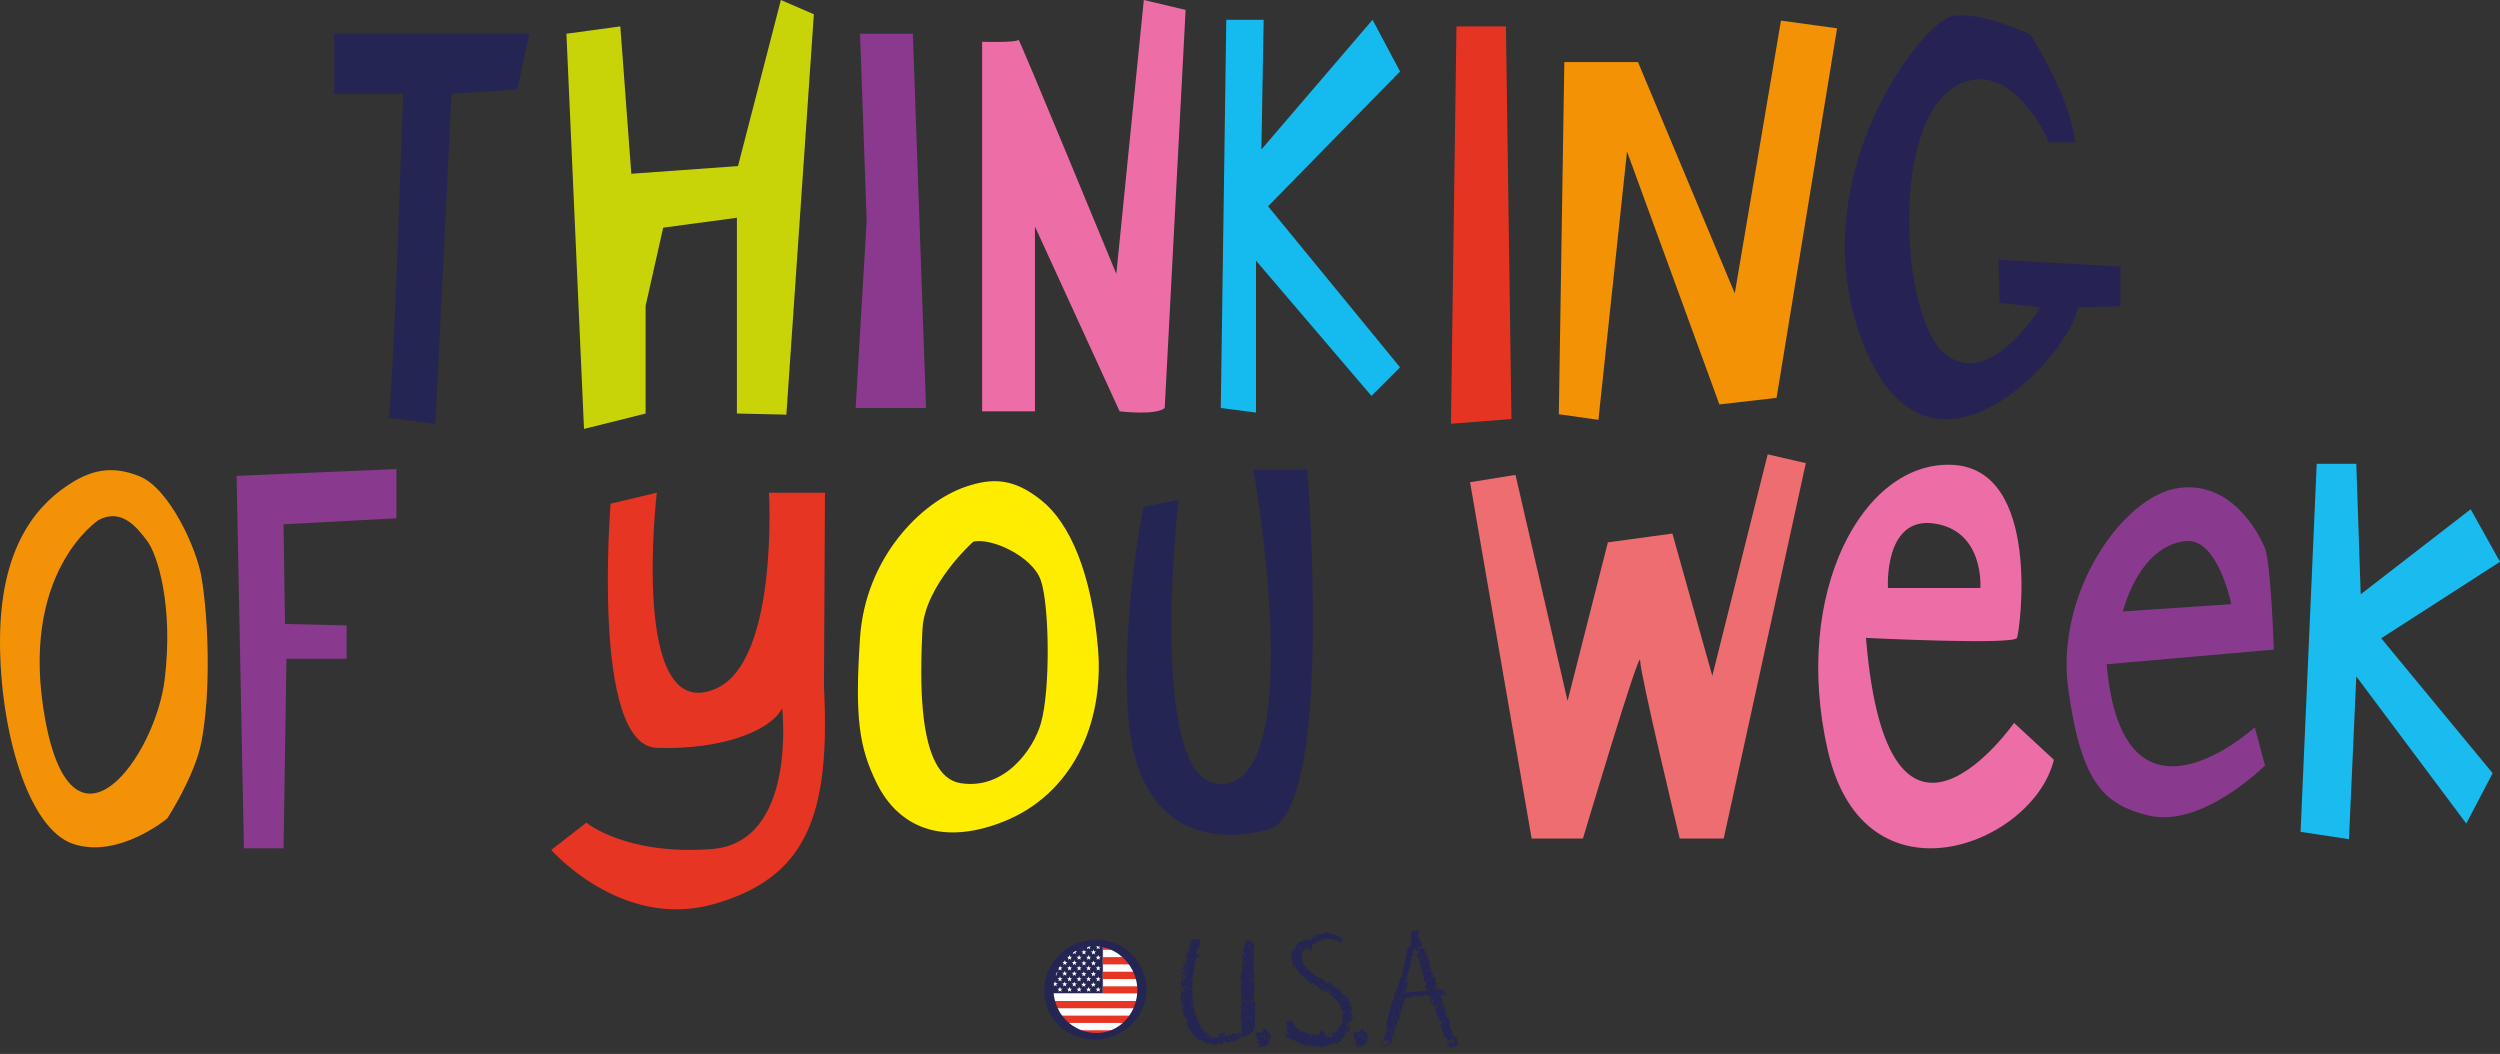 <?xml version="1.0" encoding="UTF-8"?>
<svg xmlns="http://www.w3.org/2000/svg" id="a" width="794.51" height="334.94" viewBox="0 0 794.51 334.94">
  <rect x="0" y="0" width="794.51" height="334.94" fill="#333333" stroke="none"/>
  <defs>
    <style>.b{fill:#15bbee;}.c{stroke:#fff;stroke-miterlimit:10;stroke-width:.2px;}.c,.d{fill:#252553;}.e{fill:#fff;}.f{fill:#f39207;}.g{fill:#ffed00;}.h{fill:#ed6d70;}.i{fill:#8a3a8e;}.j{fill:#262354;}.k{fill:#c8d408;}.l{fill:#ed6ea7;}.m{fill:#f39204;}.n{fill:#8a398e;}.o{fill:#e63423;}.p{fill:#e63523;}.q{fill:#1abbee;}</style>
  </defs>
  <path class="d" d="M106.2,10.72v19.11h21.9s-3.26,99.73-4.66,102.99l14.91,1.86s5.13-102.52,5.13-104.85l20.97-1.4,3.73-17.71h-61.98Z"></path>
  <polygon class="k" points="197.14 8.39 180.01 10.72 185.6 136.31 205.18 131.42 205.18 97.16 210.77 72.35 234.19 69.2 234.19 131.42 249.91 131.77 258.65 4.54 248.17 0 234.54 52.78 200.63 55.22 197.14 8.39"></polygon>
  <polygon class="n" points="273.33 10.72 290.11 10.72 294.3 129.67 271.93 129.67 275.43 70.19 273.33 10.72"></polygon>
  <path class="l" d="M312.13,13.28v117.44h16.78v-58.72l26.91,58.72s11.53,1.4,14.33-1.05l6.64-126.52-13.28-3.15-8.74,87.03s-31.11-75.49-31.11-74.45-11.53.7-11.53.7Z"></path>
  <polygon class="b" points="389.72 6.29 387.97 129.67 399.16 131.12 399.16 82.83 435.86 125.82 444.94 116.74 403 65.56 444.94 22.72 436.2 6.29 400.87 47.51 401.6 6.29 389.72 6.29"></polygon>
  <polygon class="o" points="462.87 8.39 478.59 8.39 480.34 133.16 461.12 134.68 462.87 8.39"></polygon>
  <polygon class="m" points="497.15 19.72 495.4 131.64 507.98 133.43 517.07 48.15 546.43 128.53 564.6 126.44 583.83 9 566 6.55 551.32 93.23 520.56 19.72 497.15 19.72"></polygon>
  <path class="j" d="M651.21,45.25h8.24c-1.21-14.03-14.18-34.25-14.18-34.25,0,0-15.48-7.59-24.92-5.85s-47.78,50.93-28.91,102.31c20.77,56.53,67.11,4.54,68.85-9.79l13.63-.35v-12.58l-38.8-2.21.35,13.75,12.93,1.4s-16.08,26.56-30.41,14.68c-14.03-11.64-17.83-76.19,5.46-85.95,16.83-7.05,27.75,18.85,27.75,18.85Z"></path>
  <path class="f" d="M64.02,183.35c-1.58-9.29-10.26-28.13-19.58-31.94-9.32-3.81-16.07-1.81-23.22,3.02-11.01,7.43-21.22,21.3-21.22,49.43s8.85,59.6,23.3,64.36c14.45,4.77,29.86-8.11,29.86-8.11,0,0,8.79-13.54,10.85-24.32,3.1-16.21,2.21-39.53,0-52.45ZM14.45,229.12c-8.85-47.2,16.94-63.89,16.94-63.89,7.29-3.81,12.12,2.38,15.38,6.67,3.26,4.29,8.38,20.55,5.59,43.86-2.96,24.79-29.06,60.55-37.91,13.35Z"></path>
  <polygon class="i" points="125.99 149.07 75.19 151.23 77.52 269.61 90.11 269.61 91.04 209.34 110.15 209.34 110.15 198.76 90.57 198.3 90.11 166.61 125.99 164.71 125.99 149.07"></polygon>
  <path class="p" d="M208.73,156.58l-14.68,3.5s-6.29,76.89,14.68,77.59,36.35-5.59,39.84-12.58c0,0,4.89,42.64-22.37,44.74s-39.84-8.39-39.84-8.39l-11.18,8.67s22.37,25.59,51.73,17.2c29.36-8.39,37.05-27.96,34.95-69.2l.32-61.51h-17.8s3.07,53.41-16.78,62.21c-27.6,12.25-18.87-62.21-18.87-62.21Z"></path>
  <path class="g" d="M348.94,206.07c-2.02-24.2-9.08-39.84-17.81-46.92-8.74-7.08-15.46-7.44-24.2-4.47-14.36,4.88-31.93,22.72-33.61,48.04-1.68,25.32-.34,34.78,5.38,46.33,5.71,11.54,18.15,20.7,40,12.14,21.85-8.56,32.27-30.91,30.25-55.11ZM330.79,229.9c-2.33,8.12-11.43,21.23-25.54,18.99-14.12-2.23-12.77-34.63-12.1-48.78.67-14.15,16.13-27.93,16.13-27.93,5.38-1.49,18.82,4.47,21.51,12.29,2.69,7.82,3.11,34.61,0,45.43Z"></path>
  <path class="d" d="M398.32,149.24h17.13s8.74,108.37-12.23,114.3-41.24-2.11-44.39-33.22c-3.15-31.11,4.54-69.2,4.54-69.2l11.18-2.35s-10.83,94.4,15.03,90.31,8.74-99.85,8.74-99.85Z"></path>
  <path class="h" d="M467.19,153.25l19.57,113.24h16.31s18.17-61.05,18.17-56.62,12.58,56.62,12.58,56.62h13.98l26.1-119.3-12.12-2.8-17.6,70.4-12.69-45.23-20.5,2.8-12.81,50.39-16.55-71.83-14.45,2.33Z"></path>
  <path class="l" d="M640.08,229.75s-40.11,57.32-47.07-27.03c0,0,47.07,2.33,48,0,.93-2.33,7.92-53.59-20.5-54.99s-51.14,40.61-39.61,90.87c11.65,50.8,65.31,29.89,71.83,2.86l-12.65-11.72ZM614.68,166.37c16.08,2.33,14.68,20.5,14.68,20.5h-29.36s-1.4-22.83,14.68-20.5Z"></path>
  <path class="i" d="M719.83,174.29c-1.86-4.66-10.72-21.9-27.96-19.11-17.24,2.8-38.76,33.09-34.56,63.84,4.19,30.76,12.03,36.71,25.24,40.08,17.16,4.37,37.28-15.84,37.28-15.84l-3.26-12.12s-41.94,38.45-47.07-20.04l53.13-4.66s-.93-27.5-2.8-32.16ZM674.62,194.33c3.26-11.2,9.79-21.35,20.04-22.37,10.25-1.02,14.45,20.04,14.45,20.04l-34.49,2.33Z"></path>
  <polygon class="q" points="748.84 147.4 736.26 147.4 731.13 264.37 746.51 266.7 748.84 214.97 783.79 261.72 792.18 245.73 756.76 202.85 794.51 178.54 785.19 161.84 750.24 188.87 748.84 147.4"></polygon>
  <path class="d" d="M391.46,331.13l-1.14.34c-.17-.06-.57-.51-.74-.51h-.23c-.68,0-.8.4-.8.86-.51,0-1.08-.06-1.14-.29-.17.17-.51.29-.97.46h-1.03c-.17,0-.63-.51-.91-.51-.06,0-.46.17-.51.23h-.23c0-.17-.06-.23-.23-.23-.97-.46-1.71-.86-1.65-.86h-.29l-.51-.51v.23c0,.17-.06.29-.23.29-.12,0-.17-.11-.17-.29,0-.06,0-.11.06-.17-.34,0-.51-.23-.51-.63l-.57-.17-1.25-1.31.29-.34c-.17,0-.4-.11-.46-.17l-.29-.34v-.8l-.4.29c.06-.23-.46-1.37-.63-1.77h.4v-1.43l-.23.57-.17-.23q-.06-.06-.11-.06l-.11-.57c-.06,0-.11,0-.17.06-.11.06-.23-.06-.4-.34l-.17-.4.23-.29c-.23-.23-.23-.57-.4-1.03v-.29c-.06-.17-.11-1.08-.29-1.31,0-.23.34-.34.74-.51-.68-.46-1.2-1.37-1.2-1.6,0-.06.29-.97.29-1.03v-.86c0-.06.06-.11.11-.17-.06,0-.11-.11-.11-.29s.06-.28.17-.28c.17,0,.23.11.23.28.17-.17.23-.11.29-.28v-.29l.17-.17c.06-.06.11-.06.29-.06.06,0,.17.06.23.06-.23-.17-.17-.29-.4-.29h-.29c-.17-.17-.23-.51-.23-.57l-.46-.51c0-.06-.06-.34-.06-.51,0-.51.17-.8.51-.8v-.29c0-.17.06-.23.23-.23h.23c.06-.17.51-.63.68-.8v-.29l-.23-.23h-.23c-.17-.06-.34-.17-.57-.34l-.4-.17v-.29c.29,0,.97-.51,1.2-.8l-.11-.4c0,.11-.06.17-.11.17-.11,0-.17-.11-.17-.29,0-.23.06-.34.17-.34-.17-.17-.06-.4-.23-.46-.06,0-.17.06-.29.17l-.17.17c.17-.46.68-.63,1.14-1.08v-.57l.17-.29v-1.54l-.17-.23c0-.29.17-.57.57-.86-.06,0-.11-.06-.11-.23s.06-.29.17-.29c.06,0,.11.11.11.4.06-.06.11-.11.11-.29l-.23-.28h.63c0-.06.06-.23.06-.29s-.34-.29-.51-.29v-.29c.06-.23.23-.8.23-1.03h.29c.29-.4.51-1.6.91-1.6h1.08c.12,0,.17-.06.23-.11l.17-.11h.68c.17.06.29.23.29.51,0,.17-.29.4-.29.57,0,.06.06.46.06.68,0,.06-.11.68-.74,1.37v.23c-.06.17-.4.97-.4,1.03v.86c.06-.17.34-.29.4-.29.4,0,.63.46.63.63-.23.17-1.03.06-1.25.68v.23c0,.06-.17.46-.17.51v.29c0,.17-.23.91-.23,1.14v.97c-.17.17-.23.86-.23,1.03v.29c-.23,1.37-.46,1.94-.46,2.11v4.96c0,.17.17.34.23.57v.51h-.34q-.06.06-.06.11c-.06.29.34.34.4.4,0,.06-.06.4-.06.57s.11.34.29.4l-.23.57v.29c0,.17.17.23.23.29v.28c0,.06.23.46.23.51,0,.17-.23.46-.23.51l.46.29-.23.17q-.06.06-.06.11l-.06.17c0,.11.06.23.11.29l.4-.29v.51c0,.17-.17.46-.17.51.28,0,.57-.11.63-.17l-.23.51.29.34c.06.11.12.23.12.29v.4l.29.4c.11.17.17.34.17.63v.23h.4v.4c0,.51.29,1.37,1.03,1.37v.34h.46c0,.46-.17.63-.23,1.08.4-.51,1.08-.97,1.25-.97v.4h-.46v.57h.23c.23,0,.8.4.97.57l-.23.17c.06.17.68.34.91.34h1.25c.29,0,.74-.29.74-.46v-.4c.29-.46.91-.86,1.77-.86,0,.63-.4,1.08-1.14,1.37h.68l.23.34.23-.06c0-.06-.06-.11-.06-.29.11-.11.17-.17.23-.17h.46l1.14-.57.29.57.4-.8.23.23c.17-.23.34-.34.63-.34v.34c.17,0,.57-.23.8-.4-.06.06-.06.11-.06.17,0,.17.06.23.23.23.06,0,.11-.06.11-.23,0-.11-.06-.23-.11-.34h.23c.17,0,.68.68.86,1.14v-3.99c0-.29-.23-2.34-.23-2.57v-.34c0-.06.23-1.08.23-1.25s-.23-1.25-.23-1.31.23-.51.23-.57c0-.17-.06-.91-.06-1.08l-.17-5.7c0-.17.23-.63.23-.8v-.29h-.51c0-.46.51-1.6.51-2.34v-.51l.23-.17.23-.11.17.06c0-.17,0-.23.06-.29-.06,0-.17-.29-.23-.29-.17,0-.4.29-.46.29v-.74h.46v-.86l-.46.34v-.34c0-.06.23-.46.23-.51l.12-.57.11-.23-.23-.29c0-.06.23-.46.23-.51-.29,0-.29-.68-.29-1.14.34,0,.51.23.51.63.11,0,.17-.06.17-.23,0-.29-.17-1.03-.4-1.03l.23-.34-.23-.17c.29-.4.46-1.48.46-1.31,0-.23-.06-.4-.06-.57l.46-.51c.29-.17.11-.8.74-.8.06,0,.57.23.63.28h.46c.17,0,.46.11.46.29,0,.06-.11.23-.11.29l.23-.06c.17,0,.29.11.29.29v3.36l-.4.51c.17,0,.23.34.23,1.03,0,.74-.06,1.08-.23,1.08.17.17.23.51.23.91,0,.63-.17.91-.23.91.23.23.23.86.4,1.6v.23c0,.46-.17,2-.23,2.39l.23.23v2.62l.23.28-.23.29c0,.06-.06.8-.06,1.03,0,1.54.06,2.62.8,2.62l-.51.51v7.07c-.63,1.6-1.82,2.51-3.59,2.79,0-.06-.06-.06-.12-.06-.29.06-.63.11-.91.11-.46.91-1.94,1.6-2.68,1.6ZM375.45,313.63c0,.17-.06.29-.11.29-.17,0-.23-.11-.23-.29s.06-.23.23-.23c.06,0,.11.06.11.23ZM375.45,314.37c0,.17-.06.23-.11.23-.17,0-.23-.06-.23-.23s.06-.23.23-.23c.06,0,.11.06.11.23ZM375.33,318.76c.06.11.06.17.06.23s0,.11-.06.11-.11-.06-.11-.11l.11-.23ZM375.79,310.44h.23v.29c-.17.17-.29.4-.46.4-.17-.46-.17-1.2.23-1.2v.51ZM375.96,308.33c0,.17-.06.29-.17.29-.17,0-.23-.11-.23-.29s.06-.23.23-.23c.11,0,.17.06.17.23ZM376.19,306.22c0,.17-.06.28-.17.28s-.17-.11-.17-.28.06-.23.17-.23.17.06.17.23ZM376.19,307.82c0,.17-.06.29-.17.29s-.17-.11-.17-.29c0-.23.06-.34.17-.34s.17.11.17.34ZM376.02,317c-.11,0-.17.11-.17.29s.06.23.17.23.17-.06.17-.23l-.17-.29ZM376.02,319.9c-.11,0-.17.11-.17.28s.06.23.17.23.17-.06.17-.23l-.17-.28ZM376.24,311.75c-.11,0-.17.11-.17.29s.06.23.17.23.17-.06.17-.23l-.17-.29ZM376.24,314.89c-.11,0-.17.11-.17.28s.06.29.17.29.17-.11.17-.29l-.17-.28ZM376.47,305.71v.29l-.23-.29h.23ZM376.47,309.41v-.29h-.23l.23.29ZM376.3,313.63c0,.17.06.29.17.29s.17-.11.17-.29-.06-.23-.17-.23-.17.06-.17.23ZM376.93,304.91h-.46v-.23l.46.23ZM376.7,317c-.17,0-.23.11-.23.29s.06.23.23.23c.11,0,.17-.06.17-.23l-.17-.29ZM376.93,308.84c-.11,0-.17.11-.17.29s.06.29.17.29c.06,0,.11-.11.11-.29l-.11-.29ZM376.93,320.42c-.11,0-.17.11-.17.29s.06.23.17.23c.06,0,.11-.06.11-.23l-.11-.29ZM377.04,302.74c-.06,0-.11-.06-.11-.11s.06-.06.17,0c0,.06,0,.11-.06.11ZM376.93,308.62c0,.06.06.06.17,0-.11-.06-.17-.06-.17,0ZM376.93,321.96c0,.06.06.06.17,0-.11-.06-.17-.06-.17,0ZM376.93,322.81c0,.17.34.23.4.23v-.23h-.4ZM377.1,307.82c-.06,0-.11.11-.11.29s.06.23.11.23c.11,0,.17-.06.17-.23l-.17-.29ZM377.1,313.4c-.06,0-.11.06-.11.23s.06.29.11.29c.11,0,.17-.11.17-.29l-.17-.23ZM377.1,320.93c-.06,0-.11.11-.11.29s.06.29.11.29c.11,0,.17-.11.17-.29l-.17-.29ZM377.33,306.51c-.11,0-.17.11-.17.29s.06.23.17.23.17-.06.17-.23l-.17-.29ZM377.33,309.13c-.11,0-.17.11-.17.29s.06.23.17.23c.06.17.11.29.23.29.06,0,.11-.11.11-.29s-.06-.23-.17-.17l-.17-.34ZM377.21,314.26c0,.11.06.17.11.17s.06-.11,0-.29c-.06,0-.11.06-.11.11ZM377.44,319.85c-.06,0-.11,0-.11.06s.06.06.23,0c0-.06-.06-.06-.11-.06ZM377.56,304.91c-.11,0-.17.11-.17.29s.06.23.17.23c.06,0,.11-.06.11-.23l-.11-.29ZM377.39,309.64c.06,0,.11-.06.11-.17l-.11.17ZM377.61,303.26c-.06.17,0,.17.11.11-.06-.06-.06-.11-.11-.11ZM377.73,298.93c.11,0,.17.11.17.28s-.06.29-.17.29c-.06,0-.11-.11-.11-.29l.11-.28ZM378.24,314.6v-.46l-.51.29.51.17ZM377.95,304.68c-.06,0-.11.06-.11.11.17.06.29.06.29,0l-.17-.11ZM378.24,302.29c-.17,0-.23.11-.23.29s.06.23.23.23c.06,0,.11-.06.11-.23l-.11-.29ZM378.13,301.21c.11.06.17-.06.11-.23-.06,0-.11.06-.11.23ZM378.24,300.52c0,.11.06.17.17.17.17,0,.23-.06.23-.17,0-.17-.06-.29-.23-.29-.11,0-.17.11-.17.29ZM378.41,318.25c-.11,0-.17.11-.17.29s.06.23.17.23c.06.23.11.34.29.34.11,0,.17-.06.17-.23s-.06-.29-.17-.29l-.29-.34ZM378.58,318.59c0,.11-.06.17-.11.17l.11-.17ZM378.92,304.68c-.11,0-.17.06-.17.23s.06.29.17.29.17-.11.17-.29l-.17-.23ZM380.35,325.09c-.06,0-.12,0-.12.06s.06.06.23,0c0-.06-.06-.06-.11-.06ZM381.6,328.57c-.06.17-.06.23,0,.23v-.23ZM381.83,329.54c-.06,0-.12.11-.12.34,0,.17,0,.23.06.23s.11-.06.11-.23l-.06-.34ZM382.69,326.74c0,.17-.06.23-.17.23-.17,0-.23-.06-.23-.23,0-.23.06-.34.23-.34.11,0,.17.11.17.34ZM383.14,329.02c-.11,0-.17.11-.17.28s.06.23.17.23.17-.06.17-.23l-.17-.28ZM383.54,329.37c-.11,0-.17.11-.17.29s.06.23.17.23.17-.06.17-.23l-.17-.29ZM384.97,329.88c-.11,0-.17.11-.17.29s.06.23.17.23.17-.06.17-.23l-.17-.29ZM388.44,330.73c0,.17.06.23.12.23s.06-.11,0-.34c-.06,0-.12.06-.12.11ZM390.55,329.37c-.06,0-.17.06-.23.17v.86c.06,0,.4-.46.46-.51,0-.06-.06-.17-.11-.34l-.12-.17ZM391.46,330.39c-.11,0-.17.11-.17.28s.06.29.17.29c.06,0,.12-.11.12-.29l-.12-.28ZM391.52,329.48c.17.06.17,0,.11-.11-.06,0-.11.06-.11.11ZM392.26,329.88c.11.17.17.23.23.23l.11-.17-.23-.17-.11-.23v.34ZM392.72,329.02c-.12,0-.17.11-.17.28s.06.23.17.23.17-.06.17-.23l-.17-.28ZM393,329.31c0,.17.06.23.17.23.17,0,.23-.06.23-.23s-.06-.28-.23-.28c-.11,0-.17.11-.17.28ZM393.12,329.99c.06.06.11.06.06-.11q-.06.06-.06.11ZM393.69,327.54c.06,0,.11.06.11.23s-.06.29-.11.29c-.12,0-.17-.11-.17-.29l.17-.23ZM393.86,328.57c-.06,0-.11.11-.11.28,0,.11,0,.17.06.17-.06.06-.06.17-.06.28,0,.17.06.23.11.23.12,0,.17-.06.17-.23,0-.11-.06-.23-.12-.28.06,0,.12-.06.12-.17l-.17-.28ZM394.26,320.42c0,.17-.06.29-.12.29.06.06.12.17.12.34,0,.11-.06.17-.12.17-.17,0-.23-.11-.23-.29,0-.06.06-.17.17-.23-.11,0-.17-.11-.17-.29s.06-.23.23-.23c.06,0,.12.06.12.23ZM394.89,322.92c-.06,0-.12,0-.12.06s.06.06.23,0c0-.06-.06-.06-.11-.06ZM395,312.55c-.11,0-.17.11-.17.29s.06.23.17.23.17-.06.17-.23l-.17-.29ZM395,317.79c-.11,0-.17.11-.17.29,0,.11.06.17.17.17s.17-.06.17-.17l-.17-.29ZM395,320.42c-.11,0-.17.11-.17.29s.06.23.17.23.17-.06.17-.23l-.17-.29ZM395,325.38l.23-.46h-.23v.46ZM395.23,329.54c-.17.11-.23.11-.23-.06l.23.06ZM395.23,315.46c-.12,0-.17.06-.17.23s.06.29.17.29c.06,0,.11-.11.11-.29l-.11-.23ZM395.28,304.11c0,.17.06.29.11.29.12,0,.17-.11.17-.29s-.06-.23-.17-.23c-.06,0-.11.06-.11.23ZM395.28,305.42c0,.17.06.29.11.29.12,0,.17-.11.17-.29s-.06-.23-.17-.23c-.06,0-.11.06-.11.23ZM395.57,329.82h-.29c0-.17.06-.29.11-.29.12,0,.17.11.17.29ZM395.4,306.28c.06,0,.12.06.23.23h.23l-.23-.51v-.29c-.06,0-.17.23-.23.29v.29ZM395.4,318.14h.23c.17-.17.23-.29.23-.34h-.46v.34ZM395.63,321.21c-.11,0-.17.11-.17.29,0,.11.06.17.17.17s.17-.06.17-.17l-.17-.29ZM395.86,298.64c.11,0,.17.11.17.29s-.06.28-.17.28-.17-.11-.17-.28l.17-.29ZM395.68,300.24c0,.17.06.23.17.23s.17-.06.17-.23-.06-.23-.17-.23-.17.06-.17.23ZM395.68,303.6c0,.17.06.29.17.29s.17-.11.17-.29-.06-.23-.17-.23-.17.06-.17.23ZM395.68,323.61c0,.17.06.23.17.23s.17-.06.17-.23-.06-.29-.17-.29-.17.11-.17.29ZM395.68,328c0,.17.06.23.17.23s.17-.06.17-.23-.06-.29-.17-.29-.17.11-.17.29ZM395.86,318.59h.51l-.29-.34-.23.34ZM396.37,320.93c-.17,0-.23.11-.23.29s.06.29.23.29c.11,0,.17-.11.17-.29l-.17-.29ZM396.6,308.84c-.11,0-.17.11-.17.29s.06.29.17.29c.06,0,.12-.11.12-.29l-.12-.29ZM396.6,325.6c-.11,0-.17.11-.17.29s.06.23.17.23c.06.17.12.29.17.29.17,0,.23-.11.23-.29s-.12-.23-.29-.17l-.12-.34ZM396.65,300.24c0,.17.06.23.12.23.17,0,.23-.06.23-.23s-.06-.23-.23-.23c-.06,0-.12.06-.12.23ZM396.65,326.12c.06,0,.06-.06.06-.17l-.06.17ZM397.05,323.32c-.17,0-.23.11-.23.29s.06.23.23.23c.06.17.11.23.17.23.12,0,.17-.11.17-.29s-.06-.29-.17-.29l-.17-.17ZM397.05,323.78c.11.06.17-.06.17-.29-.11.11-.17.23-.17.29ZM397.22,300.98c-.06,0-.11.11-.11.34,0,.17.06.23.11.23.12,0,.17-.06.17-.23l-.17-.34ZM397.22,308.84c-.06,0-.11.11-.11.29s.06.29.11.29c.12,0,.17-.11.17-.29l-.17-.29ZM397.22,305.42c-.06,0-.06.06-.06.17,0,.06,0,.11.06.11s.12,0,.12-.06l-.12-.23ZM397.45,310.73c-.11,0-.17.06-.17.23s.06.29.17.29c.06.17.11.23.23.23s.17-.06.17-.23-.06-.29-.23-.23l-.17-.29ZM397.51,299.72c0,.17.06.29.17.29s.17-.11.17-.29-.06-.23-.17-.23-.17.06-.17.23ZM397.62,311.01c0,.17-.06.23-.12.23l.12-.23ZM397.51,312.04c0,.17.06.23.17.23s.17-.06.17-.23-.06-.29-.17-.29-.17.11-.17.29ZM397.51,318.08c0,.11.06.17.17.17s.17-.06.17-.17c0-.17-.06-.29-.17-.29s-.17.11-.17.29ZM397.51,323.04c0,.17.06.29.17.29s.17-.11.17-.29-.06-.23-.17-.23-.17.06-.17.23ZM397.91,313.58c-.06,0-.23.29-.23.34v.23c.06-.17.17-.23.23-.23v-.34ZM397.91,318.25c-.12,0-.17.11-.17.29s.06.23.17.23.17-.06.17-.23l-.17-.29ZM398.13,315.68v-.23h-.23l.23.23ZM398.13,301.77c-.11,0-.17.11-.17.29s.06.23.17.23c.06,0,.12-.06.12-.23l-.12-.29ZM398.13,317c-.11,0-.17.11-.17.29s.06.23.17.23c.06,0,.12-.06.12-.23l-.12-.29ZM398.13,325.6c-.11,0-.17.11-.17.29s.06.23.17.23c.06,0,.12-.06.12-.23l-.12-.29ZM398.13,309.64c.06,0,0-.06-.11-.11,0,.06.06.11.11.11ZM398.19,326.92c0,.17.06.29.11.29.11,0,.17-.11.17-.29s-.06-.23-.17-.23c-.06,0-.11.06-.11.23ZM398.76,312.26c.12,0,.17.11.17.29s-.06.29-.17.29-.17-.11-.17-.29l.17-.29Z"></path>
  <path class="d" d="M400.58,332.84l.17-.11-.17-.17c-.17,0-.46-.06-.51-.06,0-.28.29-.34.29-.51v-.23l-.51.23c0-.63-.11-1.94-.51-2.34l-.23-1.31c.06-.06.17-.29.23-.29h.51c.06,0,.29.23.29.29l.46-.57v.29c.74,0,1.03-.63,1.03-1.14.63,0,1.14.97,2,1.65v.23c0,.06.23.51.29.51v.34c-.4.46-.46,1.6-1.08,2.34h-.23c-.06.17-.8.57-.97.57h-.51c-.06,0-.23.06-.23.29h-.29ZM400.13,330.45c-.17,0-.23.11-.23.29s.06.23.23.23c.12,0,.17-.06.17-.23l-.17-.29ZM400.87,331.48c-.12,0-.17.11-.17.29s.06.23.17.23.17-.06.17-.23l-.17-.29ZM400.93,329.37c0,.17.06.29.17.29.17,0,.23-.11.23-.29s-.06-.29-.23-.29c-.11,0-.17.11-.17.29ZM401.67,328.57c0,.17.06.23.17.23.17,0,.23-.06.23-.23s-.06-.23-.23-.23c-.11,0-.17.06-.17.23ZM401.67,329.65c0,.17.06.29.17.29.17,0,.23-.11.23-.29,0-.23-.06-.34-.23-.34-.11,0-.17.11-.17.34ZM402.29,330.16c-.11.11-.17.23-.17.29l.46-.29h-.29ZM403.15,329.65c-.17,0-.29.11-.29.29s.12.23.29.23c.12,0,.17-.06.17-.23l-.17-.29ZM404.57,328.57h-.29v-.23l.29.23Z"></path>
  <path class="d" d="M408.05,327.88c.11,0,.17.11.23.29,0,.17-.06.29-.17.29-.06,0-.12-.11-.12-.29l.06-.29ZM425.55,326.57c.23-.51,1.03-1.14,1.03-1.77,0-.46-.12-.91-.17-.97,0-.06.29-.51.29-.57-.06-.17-.23-.68-.4-.91h.29c0,.17.11.34.34.4.29-1.48-1.25-2.74-1.25-3.02v-.8l-.29-.8c0,.29-.23.63-.4.63l-.11-.91h-.46v-.4c-.06.06-.17.11-.23.11l-.51-.85c.11,0-1.2-.4-1.2-.86-.06-.4,0-.51.17-.74l-.23-.23c-.06.17-.29.51-.46.57l-.4-.34c-.23,0-.4.11-.46.34-.23-.97-.34-1.08-.74-1.08-.06.17-.46.51-.63.51v-.29c0-.06.11-.23.17-.23-.06-.17-.17-.29-.23-.34-.06,0-.23.06-.29.06s-.4-.11-.46-.29v-.28c-.06-.4-.63-.34-.91-.34v-.23h-.4c-.06-.29-.34-.34-.34-.74-.17.06-.29.46-.46.51-.23-.06-.74-.85-.97-1.25l.12.74c-.23-.17-.97-.46-1.03-1.37l-.46.23-.06-.91h-.69l-.23-.74-.51.34.23-.57v-.23l-.46.23q.06-.06.06-.11l-.57-.46c0-.06-.23-.46-.23-.51l.46.29-.06-.51h-.86v-.34h.23l-.11-1.08c-.06.23-.23.68-.4.86-.23-.23-.29-.06-.34-.46v-.63c0-.06-.17-.17-.17-.34-.06-.17-.06-.29.06-.46-.12,0-.23-.34-.29-1.03-.06-.68-.12-1.71.06-2.45h.23c.29,0,.63-.51.57-.91l.29.91.17-.91c0-.06-.06-.17-.06-.34.06,0,.29-1.03,1.71-1.54.06,0,.29.06.46.06.29,0,.4-.17.4-.51.06-.06.34-.11.51-.11.74,0,.8.34,1.08.34.06,0,.51-.29.68-.29.29-.17.34-.4.34-.57l.29.29-.11-.97c.17,0,.46.51.46.68l.17.06c.17,0,.34-.23.29-.63l-.17-.17c0-.23.17-.34.51-.34h1.03l.11-.17h.69c.17-.17.4-.17.63-.4l.34-.23c.17.17.34.34.57.34.29,0,.23-.29.46-.29.4-.06.23.4.4.57l1.14.11c.4.06.8.23,1.2.4.74,0,1.14,1.03,1.43,1.03l.46.29c.06.46-.34.46-.57.85h-.51l-.86-.57c-.17-.17-.63-.29-.8-.29l-1.94-.29-.29-.29c-.46.68-.97.57-1.94.86h-.4c.06,0-2.56,1.08-2.56,1.6v.51c.06.51-.11,1.08-.34,1.08-.4-.17-.86-.57-.91-.74-1.2,0-2.22.85-2.05,3.08.17,1.2.57,1.48.63,1.88,0,.29-.06.8-.06.86.17,0,.51-.17.57-.17.17,0,.57.57.74.85l.06.23c0,.46.68.29.85.51l.06.34c.28.17.57.4.85.63l2,1.25h.29c.86,0,.74,1.31,2.05,1.31h.23c-.11.06-.17.17-.17.34s.06.23.23.23c.11,0,.17-.06.17-.23s-.06-.29-.17-.34h.23c.46,0,.69.4,1.14.8l.29.57.34.23q.06.06.06.11v.34h1.6c.06,0,.28.68.34.91,0,.11-.12.23-.29.34l.06.23c.06-.06.51-.29.57-.29s.34.34.34.57c0,.06-.06.17-.11.23l.97.11c-.06.17,0,.51-.29.68h.91l-.17.4c.06-.06.23-.11.4-.11.11,0,.17.11.23.29l.06.86.29.23.06.29c.06.4-.06.91-.23,1.08h.29l.4-.8.17,1.88c0,.06-.12.46-.29.51l.06.57.57.57-.23.17c-.06.23,0,.97-.17,1.14l-.4.29c.12.06.17.17.17.23,0,.23-.06.34-.17.34s-.17-.11-.17-.34q.06-.06.06-.11l-.4.4c.06-.06.06-.17.06-.29-.06-.17-.12-.23-.23-.23-.06,0-.11.11-.06.29,0,.17.06.29.11.29l-.4.51c0,.06.23.29.29.29s.11,0,.17-.06l.06.23h.23c.06.57,0,1.25-.11,2-.63.17-.51.11-.97.57,0-.29-.06-.4-.12-.4-.11,0-.17.11-.17.34.06.17.11.23.23.23l-.51.63-.34.29-.74.8v.4c.06.29-.11.4-.4.4l-.06-.28h-.69l.29.57-.85.51v-.34c0-.06.11-.46.17-.51h-.23c-.4,0-.8.97-1.25.97v-.57c-.4.51-.86.4-1.03.91-.06-.17-.11-.23-.29-.23s-.4.17-.46.34h-.23c-.17.23-.63.23-1.08.23-.63,0-.91-.06-.91-.23,0-.11,0-.23.06-.28-.06,0-.17-.06-.23-.06-.12,0-.23,0-.29.06l-.17.11c-.17.06-.46.23-1.08.23-.29,0-.74.06-.74-.4l-.23.17c-.17.23-.06-.06-.23.17-.06,0-.34-.34-.51-.34l-.86.34-.11-.17-.8-.4c-.06.06-.11.06-.17.06h-.29c-.4,0-.51-.91-.69-.91q-.06.06-.11.06l-.17.17c-.06-.29-.11-.46-.23-.46s-.17.11-.12.28l-.06.29-.97-1.08-.17.51c-.17,0-.51-.63-.51-1.08l-.23.57c-.29-.23-.63-.34-.68-.57l-.06-.57-.34.57-.85-.8.51-.51c.12.11.17.17.23.17l-.06.23.23.11c.17-.23.11.06.28-.17l.17-.17c.06,0,.17.11.23.34l-.06-.51h-.34c0-.46-.57-.51-.57-.91l-.06-.23c.17-.17.23-.29.23-.34-.06-.4-.23-.57-.51-.57-.06,0-.17.06-.23.06l.63-.74c-.17-.11-.23-.23-.23-.29v-.29l-.23-.23c0-.06.06-.11.17-.17l.17-.11h.29l.17.11.23.17-.06-.57.17-.23,1.03.51.06.29.17.23c.34.34.8,1.2,1.03,1.31l.97.85c.06.17.29.17.29.23v.34c0,.11.11.17.29.17,0-.06.29-.46.34-.51.06,0,.46.29,1.88.91.29,0,.4.29.4.51.06,0,.12-.06.23-.23l.29-.11,1.14.17.23.4c.06-.06.23-.23.4-.23.06,0,.11.06.23.17l-.06-.29c0-.11,0-.17.06-.23l.17-.17c.06-.06.11-.06.17-.06l.17.23c.4,0,.4-1.08.91-1.08h.29c.8.91.34,1.31,1.25,2h1.54c.06-.17.23-.51.23-.57,0-.29-.11-.46-.34-.51l.91-.4.17.06.12-.23c.17-.29.34-.4.46-.46-.06.06-.06.11-.06.17,0,.17.06.29.17.29s.17-.11.17-.29c0-.11-.06-.23-.23-.29.06,0,.63-.29.68-.34-.17-.11-.23-.23-.29-.4,0-.23.06-.34.23-.34.11,0,.17.11.17.34ZM409.76,326.97c-.17.29-.23.46-.23.51s.06.06.17.06.17-.06.11-.23l-.06-.34ZM410.84,327.48c-.06.11,0,.11.11.06q-.06-.06-.11-.06ZM410.96,329.08c-.06,0-.11.06-.06.11,0,.06.06.06.17,0,0-.06-.06-.11-.12-.11ZM410.96,302.46c0,.17.06.23.17.23.17,0,.23-.06.23-.23-.06-.23-.11-.34-.28-.34-.12,0-.17.11-.12.34ZM411.24,303.49c-.11,0-.17.06-.17.17,0,.06.06.11.11.11.11,0,.17-.06.17-.11l-.11-.17ZM411.58,302.69c.06.06.12.06.17,0-.12-.06-.17-.06-.17,0ZM412.78,300.81c-.11,0-.17.11-.11.29,0,.17.06.29.17.29.06,0,.12-.11.12-.29l-.17-.29ZM413.46,300.52c-.06,0-.23.29-.29.29v.23l.29-.51ZM414.61,310.27c-.06,0-.11.06-.11.11.17.06.29.06.29,0l-.17-.11ZM414.66,302.69c.12,0,.17.11.23.34,0,.17-.06.23-.17.23s-.17-.06-.17-.23l.11-.34ZM415.06,300.81c0,.17.06.23.11.23.17,0,.23-.06.23-.23s-.06-.29-.23-.29c-.06,0-.11.11-.11.29ZM415.4,311.07c0,.17.06.29.23.29.11,0,.17-.11.17-.29-.06-.17-.11-.23-.23-.23s-.17.06-.17.23ZM416.09,298.41c0,.17-.06.23-.17.23s-.17-.06-.17-.23c-.06-.23,0-.34.11-.34s.17.11.23.34ZM416.26,300.92c-.12,0-.17.06-.17.11.06.06.11.06.29,0,0-.06-.06-.11-.11-.11ZM416.32,297.84c.06.06.06.17.11.29,0,.17-.06.23-.11.23l-.06-.23.06-.29ZM416.66,312.04c.06.06.11.11.17.11s.06-.06-.06-.23c-.06.06-.11.06-.11.11ZM416.77,330.34c-.06,0-.11.06-.11.23s.06.29.11.29c.12,0,.17-.11.17-.29l-.17-.23ZM416.71,329.25c0,.17.06.29.17.29s.17-.11.17-.29c-.06-.17-.11-.29-.23-.29s-.17.11-.11.29ZM417.28,329.31c0,.17,0,.23.06.23s.06-.11,0-.34c-.06,0-.06.06-.06.11ZM419.05,311.07c-.17,0-.23.11-.23.29s.11.23.29.23c.06,0,.11-.06.06-.23l-.11-.29ZM419.05,329.31c0,.17.06.23.11.23.06-.11.06-.23,0-.34-.06,0-.11.06-.11.11ZM419.45,312.95c0,.17.06.29.11.29.17,0,.23-.11.23-.29-.06-.17-.11-.23-.29-.23-.06,0-.11.06-.06.23ZM419.85,313.52h.23l-.29-.29.06.29ZM419.85,329.08c-.06.17,0,.17.17.11-.06-.06-.11-.11-.17-.11ZM420.02,312.09c-.06.11,0,.11.17.06-.06-.06-.12-.06-.17-.06ZM420.08,312.95c0,.17.06.29.17.29s.17-.11.17-.29c-.06-.17-.11-.23-.23-.23s-.17.06-.12.23ZM420.36,298.07c-.17,0-.23.11-.17.34,0,.17.06.23.17.23s.17-.06.17-.23l-.17-.34ZM420.59,314.89c.06.17,0,.23-.17.23-.11,0-.17-.06-.23-.23,0-.17.06-.29.17-.29.17,0,.23.11.23.29ZM420.31,332.39c.06.17.11.29.23.29s.17-.11.17-.29-.06-.23-.23-.23c-.11,0-.17.06-.17.23ZM420.53,328.8c-.06,0-.12,0-.12.06,0,.17.12.17.29.11,0-.11-.06-.17-.17-.17ZM420.7,331.42c-.17,0-.29.06-.23.23,0,.17.06.29.23.29.12,0,.17-.11.17-.29l-.17-.23ZM420.88,312.43c-.12,0-.17.11-.17.29.06.17.12.23.23.23.06,0,.11-.06.06-.23l-.11-.29ZM420.99,297.84c-.06,0-.11.06-.11.23.06.17.11.29.17.29.12,0,.17-.11.12-.29l-.17-.23ZM421.11,314.89c.06.17.11.23.23.23s.17-.06.12-.23c0-.17-.06-.29-.17-.29s-.17.11-.17.29ZM421.5,328.45l.11.23c0,.17,0,.29-.06.29s-.11-.11-.11-.29l.06-.23ZM421.67,314.03c-.11,0-.17.11-.17.34.06.17.11.23.23.23s.17-.06.11-.23l-.17-.34ZM422.19,314.37c-.17,0-.23.06-.23.23s.12.29.29.29c.06,0,.12-.11.12-.29l-.17-.23ZM422.19,328.45c.06,0,.11.06.17.23,0,.17-.06.29-.12.29-.11,0-.17-.11-.17-.29l.11-.23ZM422.53,312.95c0,.17.06.29.17.29s.17-.11.17-.29-.06-.23-.23-.23c-.12,0-.17.06-.12.23ZM422.7,315.46c.06.17.11.23.23.23.17,0,.23-.06.17-.23,0-.23-.06-.34-.23-.34-.11,0-.17.11-.17.34ZM423.78,328.97c.06.17.12.23.29.23.12,0,.17-.06.12-.23,0-.23-.06-.34-.17-.34-.17,0-.23.11-.23.34ZM424.53,315.97c-.17,0-.23.11-.17.29,0,.17.06.23.23.23.11,0,.17-.06.17-.23l-.23-.29ZM424.53,313.52c.17,0,.23.11.23.28s-.06.23-.17.23-.17-.06-.17-.23l.12-.28ZM424.58,328.57c-.11,0-.17,0-.17.06.06.06.17.06.29,0,0-.06-.06-.06-.11-.06ZM424.87,314.6c0,.06.06.06.17,0-.11-.06-.17-.06-.17,0ZM425.67,327.54l-.12.17c-.06.06-.06.11-.06.17.4,0,.46-.29.46-.34h-.28ZM425.67,317.28c-.06,0-.12.11-.06.29,0,.17.06.29.12.29.11,0,.17-.11.17-.29l-.23-.29ZM426.01,326.46c-.06,0-.06.06-.06.17s.06.17.12.17c.11,0,.17-.06.11-.17l-.17-.17ZM426.18,319.79c0,.17.06.23.23.23.11,0,.17-.06.17-.23s-.06-.29-.23-.29-.23.11-.17.29ZM426.46,317.85c-.11,0-.17.11-.17.29s.06.29.23.29c.06,0,.12-.11.12-.29l-.17-.29ZM426.58,325.72q-.06.06-.06.11l.17.06-.11-.17ZM426.58,317.28l.28.29.12-.85c-.06,0-.34.23-.4.28v.29ZM426.92,323.49c-.12,0-.17.11-.17.34.06.17.11.23.23.23.06.17.11.29.23.29.06,0,.11-.11.11-.29-.06-.17-.11-.23-.17-.17l-.23-.4ZM427.09,329.88c0,.06-.06.11-.17.11-.06,0-.06-.06,0-.23.11,0,.17.06.17.11ZM426.92,328.97c0,.17.11.23.29.23.11,0,.17-.06.11-.23,0-.23-.06-.34-.17-.34-.17,0-.23.11-.23.34ZM427.03,324.06c.06,0,.11-.06.11-.17l-.11.17ZM427.43,321.61c-.17,0-.23.11-.23.34.06.17.11.23.29.23.06,0,.11-.06.06-.23l-.12-.34ZM427.77,317.28c-.28,0-.28.57-.23.86h.29l-.06-.86ZM427.72,325.15c-.11,0-.17.11-.17.34,0,.17.06.23.23.23.06,0,.12-.06.06-.23l-.12-.34ZM427.83,326.46c0-.06-.06-.06-.12-.06-.11,0-.17,0-.17.06.06.11.11.17.17.17l.12-.17ZM427.72,324.92c.06.17.12.23.17.23.17,0,.23-.06.17-.23,0-.17-.06-.29-.23-.29-.06,0-.12.11-.12.29ZM427.89,327.54c-.12,0-.17.11-.17.29.06.17.12.23.23.23s.17-.06.11-.23l-.17-.29ZM428,318.36c.17.06.23-.06.23-.23-.17-.06-.23.06-.23.23ZM428.06,326.23c0,.17.06.23.17.23.17,0,.23-.06.23-.23-.06-.23-.12-.34-.29-.34-.12,0-.17.11-.12.34ZM428.57,327.31v-.51l-.29.17.29.34ZM428.46,319.1c-.12,0-.17.06-.12.11,0,.06.06.06.23,0-.06-.06-.06-.11-.11-.11ZM428.46,321.1c-.06,0-.06.06-.06.17l.06-.17ZM428.8,322.35c-.06,0-.06.06-.06.23,0,.11.06.17.11.17.06-.06.06-.11.06-.17l-.11-.23ZM429.14,321.1c-.11,0-.17.11-.17.29.06.17.12.23.23.23s.17-.06.12-.23l-.17-.29ZM429.09,318.42c.17,0,.23.06.29.23,0,.17-.06.29-.23.29-.06,0-.11-.11-.11-.29l.06-.23ZM429.31,322.75c-.17,0-.23.11-.23.29.06.17.11.23.29.23.06,0,.11-.06.06-.23l-.11-.29ZM429.31,325.72c.11,0,.17.11.17.29.06.17,0,.23-.11.23s-.17-.06-.23-.23l.17-.29ZM430,323.27c.11,0,.17.11.17.29s-.06.28-.17.28c-.06,0-.12-.11-.12-.28l.12-.29Z"></path>
  <path class="d" d="M431.53,332.84l.17-.11-.17-.17c-.17,0-.46-.06-.51-.06,0-.28.29-.34.29-.51v-.23l-.51.23c0-.63-.12-1.94-.51-2.34l-.23-1.31c.06-.06.17-.29.23-.29h.51c.06,0,.29.23.29.29l.46-.57v.29c.74,0,1.03-.63,1.03-1.14.63,0,1.14.97,1.99,1.65v.23c0,.06.23.51.29.51v.34c-.4.46-.46,1.6-1.08,2.34h-.23c-.06.17-.8.57-.97.57h-.51c-.06,0-.23.06-.23.29h-.29ZM431.08,330.45c-.17,0-.23.11-.23.29s.06.23.23.23c.11,0,.17-.06.17-.23l-.17-.29ZM431.82,331.48c-.11,0-.17.11-.17.29s.06.23.17.23.17-.06.17-.23l-.17-.29ZM431.87,329.37c0,.17.06.29.17.29.17,0,.23-.11.23-.29s-.06-.29-.23-.29c-.11,0-.17.11-.17.29ZM432.62,328.57c0,.17.06.23.17.23.17,0,.23-.06.23-.23s-.06-.23-.23-.23c-.11,0-.17.06-.17.23ZM432.62,329.65c0,.17.06.29.17.29.17,0,.23-.11.23-.29,0-.23-.06-.34-.23-.34-.11,0-.17.11-.17.34ZM433.24,330.16c-.11.11-.17.23-.17.29l.46-.29h-.29ZM434.1,329.65c-.17,0-.29.11-.29.29s.11.23.29.23c.11,0,.17-.06.17-.23l-.17-.29ZM435.52,328.57h-.29v-.23l.29.23Z"></path>
  <path class="d" d="M439.11,330.96h.23c.17.11.23.29.23.51,0,.17-.29.23-.46.23l.06-.17c0-.11-.06-.23-.23-.4,0-.11.06-.17.17-.17ZM439.57,330.62c0,.06-.06.11-.11.11s-.12-.06-.12-.11h.23ZM442.48,329.02l.11-.23c-.06-.06-.11-.11-.17-.11-.11,0-.17.06-.17.17s.06.17.17.17c.06.11.12.17.23.17,0,.06-.06.06-.11.06l-.12.97c0,.4-.23,1.14-.23,1.31l-.17.17c.06.06.11.11.11.17,0,.11-.06.17-.11.17-.11,0-.17-.06-.17-.17.12,0-1.37.34-1.37.57l-.63.23c-.06,0-.29-.17-.29-.23.17-.06.63-.29.68-.29l.86-.29.46-.34c0-.17-.23-.17-.23-.34l.68-.06-.23-.11c-.17-.06-.23-.11-.23-.23,0-.06.06-.17.17-.29-.17,0-.34.17-.51.17l-.23-.23c-.06-.06-.06-.11-.06-.17l-.28.06v.51c-.06,0-.4-.06-.46-.11v.4c-.06-.51-.4-.8-.4-1.08l.06-.17c0-.06.11-.11.29-.17-.06,0-.12-.06-.12-.17,0-.29.46-.34.86-.51,0-.06-.23-.17-.23-.23h-.46c0-.23.11-.46.29-.63v-.4c0-.06,0-.11.06-.17l.12-.17q.06,0,.11.06l.11.29.46-.46-.34-.11c-.23-.06-.34-.11-.34-.29.17,0,.23-.06.23-.17-.06,0-.11-.06-.11-.17l-.11-.4.17-.11h-.34c.17-1.08.46-2.11.63-2.51v-.51c0-.06.23-.34.29-.34,0-1.31.63-2.17.63-2.68v-.23c0-.17.06-.29.17-.46l.23-.23-.11-.17c-.06-.06-.06-.11-.06-.17l-.06-.17.46-.68h.23v-.63h.23v-1.71c.4,0,.46-.11.68-1.08,0-.23.17-.46.23-.51l.17-.11v-.4c0-.51.51-1.6.68-1.77,0-.4.17-.91.23-.91h.34c0-.17-.11-.63-.11-.68s.46-.63.46-.68-.29-.4-.29-.46c.17,0,.23-.11.29-.11v-.4c.17,0,.23-.06.23-.17v-.51c.12,0,.17-.06.17-.17l-.06-.17q-.06-.06-.06-.11l-.06-.23c0-.06.34-.4.34-.57l-.11-.23c-.06-.17-.06-.23-.06-.29l.06-.17c0,.11.06.17.11.17.12,0,.17-.06.17-.17l-.17-.11.46-1.48c0-.06-.23-.17-.23-.34l.23-.51c0-.17.06-.57.06-.74.23-.4.46-.97.74-1.37-.17,0-.29-.06-.29-.17s.06-.17.17-.17.17.06.17.17c.17-.11.29-.17.34-.17q.06.06.11.06c.06-.06.06-.11.06-.23v-.23c0-.17.4-.97.4-1.03l-.23-.34v-.74c.06-.06.4-.4.4-.57-.11-.11-.17-.17-.17-.23l-.23-.29c.06-.23.23-.51.23-.57,0-1.6,1.37-.63,1.71-1.2.06.29.17.34.23.34h.23v1.65c-.06,0-.17.06-.23.06,0,.51.46.74.68.74v.23c.23.29.4,1.25.46,1.31,0-.06.06-.06.23-.06.12,0,.17.06.17.17s-.06.17-.17.17c-.17,0-.23-.06-.23-.17-.06.06-.06.11-.06.17l.17.11q.06.06.11.06v.34c0,.06-.68.34-.68.4h-.51c-.12,0-.17.06-.17.17,0,.06.23.17.23.23h.23c.06,0,.34.06.4.11v-.34c.06,0,.11-.06.17-.11l.34-.06c.17,0,.4.23.4.4l.57.74c.29.29.57.74.57.8s-.29.28-.29.34c.17,0,.34.51.51.51,0,.06-.06.17-.06.23,0,.17.23.34.29.51l.4.86c0,.74.17,2.39.91,3.36v.29c0,.17.17.46.23.51v.29c-.17,0-.34.51-.34.57.29.06.46.06.51,0,.17,0,.51.11.68.11-.06.23-.23.46-.23.51v.29c.46.29.51,2.11.51,2.17-.4,0-.57.4-.57.57,0,.11,0,.17.06.23,0-.17.06-.23.23-.23.51,0,.63.34.86.34h.86c.46,0,1.42.51,1.42,1.6q-.06.06-.11.06h-.23c0,.06-.06.11-.23.17l-.46.06c-.29,0-.63.06-.63.29.06.06.63.97.63,1.37l-.17.23.29.11c0,.23-.23.34-.29.51v.34l.17.23.46-.34v.34c.12.06.17.11.12.17l-.34.17v.23l.4-.17c0,.23.11.34.29.34v.34l-.23.57c.11-.11.17-.17.23-.17h.23l-.46.68h.23l.46-.23-.11.17c-.06.06-.06.11-.06.23l-.06,1.6.4-.28.06.57h.51v1.31l.57-.17-.17.17c-.06.06-.06.11-.06.17v1.6c.06,0,.46.63.68.68.06.17-.06.34-.23.34l.46.11-.68.91h.46c.17.17.12.46.29.46l.17-.06c.4.29,1.08.4,1.08,1.03v.4c0,.11.06.17.23.17-.06.29-.23.46-.4.51h.4c0,.28.06.4.23.4-.17.23-.4.29-.46.34l.23.11-.23.23-.51.06c-.06,0-.4.29-.57.29h-.34l-.46.17c-.06.06-.11.11-.11.17-.06-.17-.17-.29-.34-.4l-.29-.23v-.29c-.06,0-.29-.29-.46-.29l.23-.17c-.06,0-.46-.23-.46-.4,0-.06.17-.29.23-.34l.46.34.06.17c.06.11.11.17.11.23l-.06.17h.29v-.63c.17,0,.4.06.46.06l.23.23c.17,0,.46-.06.46-.23-.17,0-.23-.06-.23-.17.17-.06.4-.34.46-.51l.06-.17q-.06-.06-.06-.11c-.29.17-.29.51-.8.51-.63,0-.34-.4-.57-.4-.4,0-.68.23-.86.23v-.46h-.23v-.51h-.34c-.17-.29-.8-.4-.8-1.03v-.8c-.29,0-.23-.23-.4-.46,0-.29.17-.34.17-.4l-.4-.28c0-.17.23-.63.23-.68h-.74c0-.68.74-.4.74-.63v-.46l-.23-.17c0-.06.11-.29.11-.34h-.97v-.4l.23.23.4-.34-.4-.29.17-.11c-.17-.17-.4-.23-.68-.23l.06-.17c0-.06.06-.17.17-.29-.63,0-.57-.29-.86-.46l.34-.4c.17-.17.23-.28.29-.4h-.4c-.23-.23-.46-.46-.68-.46l.68-.63-.4-.11c0-.4.57-.57.57-.8l-.17-.17c-.17.28-.63.46-.91.46v-.68h-.46c.17-.06.11-.29.29-.46h-.23c-.23,0-.51-.06-.51-.23s0-.23.06-.29c-.06,0-.17-.29-.17-.34s.06-.11.11-.17c-.06-.06-.11-.17-.11-.23,0-.23.06-.68.06-.91l-.29.06-.85-.34h-.74c-.06,0-.23.17-.23.34-.06-.17-.11-.23-.17-.23s-.74.23-.91.23l-.4.11c-.06.06-.11.06-.17.06h-.57l.29-.4-.51-.11v.51l-.34-.4c-.23.4-.86.63-1.48.63-.46,0-.97-.06-1.14-.06s-.63.11-.69.29v.63l-.17.46c-.17.51-.46,1.25-.69,1.25v.57l.29-.4v.4c-.17.23-.29.68-.29.74h-.46c-.29,0-.4.06-.4.17l-.17.29c-.06.11-.06.17-.06.23v.23c.17-.4.86-.68.91-.68v.23h-.23v.91h-.46c0,.06.17.4.23.57v.91c-.23,0-.85.23-.85.29.06.11.06.17.06.23l.11.17c0,.06-.23.34-.4.34.11.11.17.17.23.17v.34l-.23.11c0,.06-.06.11-.06.29,0,.29.06.63.06.68-.17,0-.29.34-.57.34v-.68l-.57.86.46.11v2c-.12,0-.23.06-.34.17.06-.06.06-.11.06-.17,0-.17-.06-.23-.23-.23,0,.17-.06.23-.11.23ZM439.97,328.34c0,.11-.06.17-.11.17-.17,0-.23-.06-.23-.17s.06-.17.23-.17c.06,0,.11.06.11.17ZM439.86,328.68c.06.06.11.17.11.29,0,.17-.06.23-.17.23-.06,0-.06-.06-.06-.23l.11-.29ZM440.88,331.76c-.17,0-.23,0-.23-.06l.23.06ZM441.11,330.79c.17,0,.23.06.23.23,0,.06-.06.11-.23.11-.11,0-.17-.06-.17-.11l.17-.23ZM441.39,326.17h-.29c0,.06.06.11.11.11l.17-.11ZM441.39,326.4c-.17,0-.23.06-.23.17s.06.17.23.17c.06,0,.11-.06.11-.17l-.11-.17ZM441.79,328.17c0-.11.06-.23.17-.34l.23-.23h-.4c0,.06-.4.23-.4.29l.4.29ZM441.57,330.05c-.06,0-.12.06-.12.17,0,.17.06.23.12.23.11,0,.17-.06.17-.23l-.17-.17ZM442.02,323.95c-.11,0-.17.06-.17.17s.06.17.17.17c.06,0,.11-.06.11-.17l-.11-.17ZM442.02,326.92c-.11,0-.17.06-.17.17s.06.17.17.17c.06,0,.11-.06.11-.17l-.11-.17ZM442.19,322.87c-.12,0-.17.06-.17.11,0,.11.06.17.17.17s.17-.06.17-.17l-.17-.11ZM442.02,323.55h.63v-.51l-.63.51ZM442.19,326.57c-.12,0-.17.06-.17.17s.06.17.17.17.17-.06.17-.17l-.17-.17ZM442.02,328.8c.11,0,.17-.06.17-.11s-.06-.11-.12-.17l-.06-.17v.46ZM442.19,329.71c-.12,0-.17.06-.17.17s.06.17.17.17.17-.06.17-.17l-.17-.17ZM442.42,324.29c-.11-.06-.23,0-.34.11,0,.11.06.11.17.06l.17-.17ZM442.65,324.98c-.11,0-.17.06-.17.17s.06.17.17.17.17-.06.17-.17l-.17-.17ZM442.65,327.26c-.11,0-.17.06-.17.17s.06.17.17.17.17-.06.17-.17l-.17-.17ZM442.65,327.88q-.06-.06-.11-.06c-.06.17-.06.23,0,.23l.11-.17ZM443.11,321.96c-.29,0-.46.06-.46.17l.46-.17ZM442.88,325.49c-.06.06-.23.29-.23.34v.51c0-.06.23-.23.23-.29v-.57ZM442.88,323.95c-.12,0-.17.06-.17.17s.06.17.17.17.17-.06.17-.17l-.17-.17ZM442.88,328.34c-.12,0-.17.06-.17.23,0,.06.06.11.17.11s.17-.06.17-.11l-.17-.23ZM442.88,321.61h.29c0-.34-.12-.51-.29-.51v.51ZM443.11,324.81c-.12,0-.17.06-.17.17s.06.17.17.17.17-.06.17-.17l-.17-.17ZM443.33,324.29c0-.06-.06-.11-.11-.11s-.11.06-.11.11h.23ZM443.79,315.4c-.12,0-.17.06-.17.17,0,.17.06.23.17.23s.17-.06.17-.23l-.17-.17ZM443.79,319.22c-.12,0-.17.06-.17.17,0,.06.06.06.12.06.11,0,.17,0,.17-.06l-.11-.17ZM443.79,323.15c-.12,0-.17.06-.17.23,0,.11.06.17.17.17s.17-.06.17-.17l-.17-.23ZM444.02,318.36h.4l-.23-.11-.17.11ZM444.19,329.02c.06.11,0,.17-.06.17l.06-.17ZM444.64,317.74v-.46h-.46l.46.46ZM444.64,318.88c0-.06-.06-.06-.23-.06s-.23,0-.23.06.06.11.17.11l.29-.11ZM444.19,320.02l.17.17c-.12.11-.17.17-.17.23l.46-.23-.46-.17ZM444.42,323.04c-.17,0-.23.06-.23.11v.23l.23-.34ZM444.42,319.22c-.11,0-.17.06-.17.23,0,.11.06.17.17.17s.17-.06.17-.17l-.17-.23ZM444.64,313.46c-.12,0-.17.06-.17.23,0,.11.06.17.17.17s.17-.06.17-.17l-.17-.23ZM444.64,316.65c-.12,0-.17.06-.17.17s.06.17.17.17.17-.06.17-.17l-.17-.17ZM444.64,323.04c-.12,0-.17.06-.17.17s.06.17.17.17.17-.06.17-.17l-.17-.17ZM445.1,316.43c-.11,0-.17.06-.17.23,0,.11.06.17.17.17s.17-.06.17-.17l-.17-.23ZM445.33,317.51c-.11,0-.17.06-.17.23,0,.11.06.17.17.17.06,0,.11-.06.11-.17l-.11-.23ZM446.01,315l-.68.4h2.39c.06,0,.4-.17.46-.17h1.48c.63,0,2.05-.34,3.02-.34h1.2c.11,0,.17-.06.17-.17-.46,0-.69-.06-.69-.23-.29-.17-.4-.86-.46-1.03l.51-.23-.29-.17c.06-.29.23-.46.4-.51-.17-.06-.46-.46-.63-.51h-.23l.46-.51-.46.17q.06-.06.06-.11c0-.06-.23-.17-.29-.17,0-.06.06-.23.12-.46l.11-.34c-.06-.17-.23,0-.4,0-.23-.28.17-.46.17-.63,0-.23-.34-.63-.34-1.03v-.51c-.17,0-.23-.06-.23-.17v-.29c0-.17-.34-.74-.51-.91v-.23l.23-.11-.4-.4v-.34l.4-.68c-.12.11-.23.17-.4.17h-.23c0-.17-.17-1.08-.23-1.25l-.46-.85c.4-.29.51-.17.51-.91l-.06-.51-.17.17c-.17.17-.23.23-.29.23l-.63-1.08h-.23c0,.29-.17.86-.17,1.08l-.51.51.23.4.23.11c-.06.17-.46,1.2-.86,1.2,0,.06.06.11.11.23l.12.51c-.06.17-.34.51-.4.68,0,.06.12.29.17.29l.11.17c.17.17-.29.34-.29.4v.23c-.06.17-.46.91-.46,1.08v.8c0,.17-.46.28-.46.46v.85c0,.74-.74,1.25-.74,2,.29,0,.51-.23.74-.23h.46l.29.29c0,.06-.8.29-.8.34,0,.17.29.11.29.29,0,.06-.23.23-.23.29v.4c0,.06-.23.29-.23.34,0,.28-.23.68-.23.74l-.17.34c-.17.06-.23.17-.29.17l-.17-.06v-.23l-.17.06ZM445.5,318.02c-.06,0-.06.06-.06.11s0,.11.06.11.12,0,.12-.06l-.12-.17ZM445.5,315l.29-.29h-.29v.29ZM445.95,307.59c0,.11-.06.17-.17.17-.17,0-.23-.06-.23-.17s.06-.17.23-.17c.12,0,.17.06.17.17ZM446.01,317.51c-.11,0-.17.06-.17.23,0,.11.06.17.17.17.06,0,.12-.06.12-.17l-.12-.23ZM445.95,313.8c0,.06.06.06.11.06s.12-.06.12-.23c-.17,0-.23.06-.23.17ZM446.18,314.49c-.06,0-.12.06-.12.23,0,.11.06.17.12.17s.11-.06.11-.17l-.11-.23ZM446.35,307.08c-.06,0-.11.06-.11.23,0,.06.06.11.11.11.12,0,.17-.06.17-.11l-.17-.23ZM446.58,313.63c.17-.06.23-.4.23-.57,0-.06-.17-.06-.46,0,0,.17.17.51.23.57ZM446.81,310.1c-.12,0-.17.06-.17.23,0,.11.06.17.17.17s.17-.06.17-.17l-.17-.23ZM447.04,303.37c-.12,0-.17.06-.17.17s.06.17.17.17.17-.06.17-.17l-.17-.17ZM447.04,309.13c0,.06.06.06.11.06s.11-.06.11-.23c-.17,0-.23.06-.23.17ZM447.27,302.63c-.11,0-.17.06-.17.23,0,.11.06.17.17.17s.17-.06.17-.17l-.17-.23ZM447.27,311.52c.12,0,.17.06.17.23,0,.11-.06.17-.17.17s-.17-.06-.17-.17l.17-.23ZM447.49,303.37c.11.11.17.17.23.17l-.23-.17ZM447.72,306.22v-.23h-.23l.23.23ZM447.95,301.49c-.17,0-.23.11-.23.29l.46-.29h-.23ZM448.18,304.06c-.11,0-.17.06-.17.17s.06.17.17.17c.06,0,.12-.06.12-.17l-.12-.17ZM448.18,299.49v.34c-.06,0-.11-.06-.11-.17l.11-.17ZM448.35,297.84c.11,0,.17.06.17.17s-.06.17-.17.17-.17-.06-.17-.17l.17-.17ZM448.35,300.92c-.12,0-.17.06-.17.17s.06.17.17.17.17-.06.17-.17l-.17-.17ZM448.58,303.88c-.12,0-.17.06-.17.17s.06.17.17.17c.06,0,.11-.06.11-.17l-.11-.17ZM448.8,316.48c0,.11.06.17.17.17.17,0,.23-.06.23-.17s-.06-.17-.23-.17c-.11,0-.17.06-.17.17ZM449.89,303.37c.17,0,.23.06.23.17s-.06.17-.23.17c-.11,0-.17-.06-.17-.17l.17-.17ZM449.89,300.69c-.06,0-.06.06-.06.11s0,.11.06.11v-.23ZM450.29,297.84c-.06,0-.06.06-.06.17s0,.17.06.17c.12,0,.17-.06.17-.17l-.17-.17ZM450.52,296.7c-.11,0-.17.06-.17.11,0,.11.06.17.17.17s.17-.06.17-.17l-.17-.11ZM450.52,301.6c-.11,0-.17.06-.17.17s.06.17.17.17.17-.06.17-.17l-.17-.17ZM450.63,299.95c0,.06.06,0,.12-.11-.06,0-.12.06-.12.11ZM451.2,304.8c-.11,0-.17.06-.17.17s.06.17.17.17c.06,0,.12-.06.12-.17l-.12-.17ZM451.2,315.91c-.11,0-.17.06-.17.23,0,.11.06.17.17.17.06,0,.12-.06.12-.17l-.12-.23ZM451.37,301.77c-.06,0-.12.06-.12.17s.06.17.12.17c.11,0,.17-.06.17-.17l-.17-.17ZM451.37,302.86c-.06,0-.12.06-.12.23,0,.11.06.17.12.17.11,0,.17-.06.17-.17l-.17-.23ZM451.37,304.57c.46,0,.86-.17.86-.34h-.86v.34ZM451.88,303.88h-.28c0,.06.06.06.11.06l.17-.06ZM451.88,303.37c-.17,0-.23.06-.23.17s.06.17.23.17c.12,0,.17-.06.17-.17l-.17-.17ZM452.11,304.57c-.11,0-.17.06-.17.23,0,.06.06.11.17.11.06,0,.12-.06.12-.11l-.12-.23ZM452.11,305.48c-.11,0-.17.06-.17.23,0,.06.06.11.17.11.06,0,.12-.06.12-.11l-.12-.23ZM452.28,307.59c-.06,0-.12.06-.12.23,0,.11.06.17.12.17s.11-.06.11-.17l-.11-.23ZM452.45,305.71c-.06,0-.11.06-.11.11,0,.11.06.17.11.17.12,0,.17-.06.17-.17l-.17-.11ZM452.45,304.91c-.06,0-.06.06-.06.11s0,.11.06.11v-.23ZM452.45,303.54l.23-.17-.23-.11v.29ZM452.45,307.42c.17,0,.29-.23.29-.46q-.06-.06-.06-.11l-.23.23v.34ZM452.68,302.46c-.11,0-.17.06-.17.17,0,.17.06.23.17.23s.17-.06.17-.23l-.17-.17ZM452.91,305.31c-.12,0-.17.06-.17.23,0,.11.06.17.17.17s.17-.06.17-.17l-.17-.23ZM453.42,307.59c-.17,0-.23.06-.23.23,0,.11.06.17.23.17.11,0,.17-.06.17-.17l-.17-.23ZM453.42,315.8c-.17,0-.23.06-.23.17s.06.17.23.17c.11,0,.17-.06.17-.17l-.17-.17ZM454.05,311.12l-.74.68.57-.11c0-.06,0-.11.06-.17l.12-.4ZM453.65,308.27c-.11,0-.17.06-.17.23,0,.11.06.17.17.17s.17-.06.17-.17l-.17-.23ZM453.65,313.63c-.06,0-.11.06-.11.11s.06.11.11.11v-.23ZM453.88,313.98c-.11,0-.17.06-.17.23,0,.11.06.17.17.17.06,0,.11-.06.11-.17l-.11-.23ZM454.79,308.9c-.06.17,0,.23.11.23.17,0,.23-.06.23-.17,0-.06-.06-.11-.23-.11-.23-.23-.17-.63-.91-.63,0,.46.4.68.8.68ZM454.28,310.61c-.11,0-.17.06-.17.17,0,.17.06.23.17.23s.17-.06.17-.23l-.17-.17ZM454.51,315.8c-.11,0-.17.06-.17.17s.06.17.17.17c.06,0,.11-.06.11-.17l-.11-.17ZM454.68,313.86c-.06,0-.12.06-.12.11,0,.11.06.17.12.17.11,0,.17-.06.17-.17l-.17-.11ZM454.68,316.82c-.06,0-.12.06-.12.17s.06.17.12.17c.11,0,.17-.06.17-.17l-.17-.17ZM455.19,309.76c-.23,0-.51.29-.51.34.11,0,.23-.06.34-.17l.17-.17ZM455.19,318.48c.23,0,.4-.06.57-.23-.06,0-.11-.06-.17-.11l-.06-.17.29-.23h-.63v.74ZM455.42,314.15c-.11,0-.17.06-.17.17s.06.17.17.17c.06,0,.11-.06.11-.17l-.11-.17ZM455.59,320.19c.11,0,.17.06.17.23,0,.06-.06.11-.17.11-.06,0-.12-.06-.12-.11l.12-.23ZM455.82,313.63c.12,0,.17-.06.17-.17,0-.17-.06-.23-.17-.23s-.17.06-.17.23c0,.11.06.17.17.17ZM455.82,314.49c-.11,0-.17.06-.17.23,0,.11.06.17.17.17s.17-.06.17-.17l-.17-.23ZM455.82,319.39c0,.11,0,.17.06.17l-.06-.17ZM456.04,316.31c-.11,0-.17.06-.17.17s.06.17.17.17.17-.06.17-.17l-.17-.17ZM456.27,314.37c-.11,0-.17.06-.17.17s.06.17.17.17c.06,0,.11-.06.11-.17l-.11-.17ZM456.27,321.84c.06,0,.11.06.11.17,0,.06-.06.11-.11.11-.11,0-.17-.06-.17-.11l.17-.17ZM456.44,318.02c-.06.06-.11.06-.11.11s.06.11.11.11.12,0,.12-.06l-.12-.17ZM456.62,319.1l.29-.23h-.46l.17.23ZM456.62,313.63c.17,0,.23.06.23.23,0,.06-.06.11-.23.11-.06,0-.11-.06-.11-.11l.11-.23ZM456.5,320.02c0,.11.06.17.11.17.17,0,.23-.06.23-.17,0-.17-.06-.23-.23-.23-.06,0-.11.06-.11.23ZM456.9,314.89c-.17,0-.23.06-.23.17s.06.17.23.17c.11,0,.17-.06.17-.17l-.17-.17ZM456.9,315.4c-.17,0-.23.06-.23.17,0,.17.06.23.23.23.06.06.11.11.23.11s.17-.06.17-.17-.06-.17-.17-.17l-.23-.17ZM456.9,320.93c-.17,0-.23.06-.23.17,0,.06.06.11.23.11.11,0,.17-.06.17-.11l-.17-.17ZM456.9,315.74c0-.06.06-.11.17-.17l-.17.17ZM457.13,316.65c0-.06-.06-.06-.12-.06s-.11,0-.11.06h.23ZM457.13,318.25c-.12,0-.17.06-.17.17s.06.17.17.17.17-.06.17-.17l-.17-.17ZM457.13,319.62c-.12,0-.17.06-.17.23,0,.11.06.17.17.17s.17-.06.17-.17l-.17-.23ZM457.36,317.91c-.17-.06-.23-.06-.23,0h.23ZM457.36,324.98h-.23c0-.11.11-.17.4-.17,0,.11-.06.17-.17.17ZM457.36,315.91c-.11,0-.17.06-.17.23,0,.11.06.17.17.17.06,0,.12-.06.12-.17l-.12-.23ZM457.53,321.39c-.06,0-.11.06-.11.23s.06.23.11.23c.11,0,.17-.06.17-.23l-.17-.23ZM457.98,317.97c-.17.06-.46.23-.46.63v.29h.23v-.29l.23-.63ZM457.76,315.91c-.06,0-.06.06-.06.11s0,.11.06.11v-.23ZM458.21,315.8c-.11,0-.17.06-.17.17s.06.17.17.17.17-.06.17-.17l-.17-.17ZM458.21,319.79c-.11,0-.17.06-.17.23,0,.11.06.17.17.17s.17-.06.17-.17l-.17-.23ZM458.21,323.04c-.11,0-.17.06-.17.17s.06.17.17.17.17-.06.17-.17l-.17-.17ZM458.21,315.23l.17.17c.17,0,.46-.11.46-.17s-.29-.23-.46-.23l-.17-.06v.29ZM458.61,324.98l.46-.68-.23-.23c0,.17-.17.51-.46.51,0,.06.17.23.23.4ZM458.84,315.8l.23-.23h-.46l.23.23ZM458.84,320.7l.23-.29h-.46l.23.29ZM458.84,325.32c-.11,0-.17.06-.17.17s.06.17.17.17.17-.06.17-.17l-.17-.17ZM459.07,321.84c-.11,0-.17.06-.17.17,0,.06.06.11.17.11s.17-.06.17-.11l-.17-.17ZM459.07,325.83c-.11,0-.17.06-.17.23,0,.06.06.11.17.11s.17-.06.17-.11l-.17-.23ZM459.29,327.88c-.06,0-.23.23-.23.29.17,0,.29-.06.29-.11l-.06-.17ZM459.29,325.32c-.12,0-.17.06-.17.17s.06.17.17.17.17-.06.17-.17l-.17-.17ZM459.75,328.34c-.06,0-.17.06-.34.17l-.29.17.86-.17-.23-.17ZM459.52,324.46c-.12,0-.17.06-.17.17s.06.17.17.17.17-.06.17-.17l-.17-.17ZM459.52,326.4h.23c.17,0,.23-.06.23-.23l-.46.23ZM459.98,325.15c-.11,0-.17.06-.17.17,0,.06.06.11.17.11s.17-.06.17-.11l-.17-.17ZM459.98,327.77c-.11,0-.17.06-.17.23,0,.11.06.17.17.17s.17-.06.17-.17l-.17-.23ZM459.98,328.68c-.11,0-.17.06-.17.17s.06.17.17.17.17-.06.17-.17l-.17-.17ZM459.98,324.81h.23l-.23-.23v.23ZM460.44,323.15c.06,0,.11.06.11.23,0,.11-.06.17-.11.17-.12,0-.17-.06-.17-.17l.17-.23ZM460.44,325.66c-.12,0-.17.06-.17.23,0,.11.06.17.17.17.06,0,.11-.06.11-.17l-.11-.23ZM460.44,328.51c0,.11.06.17.17.17.06-.06.23-.29.23-.34q-.06,0-.11-.06l-.29.23ZM460.83,323.95c.11,0,.17.06.17.17s-.06.17-.17.17-.17-.06-.17-.17l.17-.17ZM461.29,329.54c-.11,0-.17.06-.17.17s.06.17.17.17.17-.06.17-.17l-.17-.17ZM461.29,330.05c-.11,0-.17.06-.17.17,0,.17.06.23.17.23s.17-.06.17-.23l-.17-.17ZM461.52,330.45c-.11,0-.17.06-.17.17s.06.17.17.17.17-.06.17-.17l-.17-.17ZM461.75,330.05c-.11,0-.17.06-.17.17,0,.17.06.23.17.23s.17-.06.17-.23l-.17-.17ZM461.75,328.34c.17,0,.23-.06.23-.17.17.17.29.4.29.57-.23,0-.34-.06-.4-.17l-.11-.23ZM461.97,332.16c-.12,0-.17.11-.17.29s.06.23.17.23.17-.06.17-.23l-.17-.29ZM462.43,329.54c-.11,0-.17.06-.17.17s.06.17.17.17c.06,0,.06-.06.06-.17l-.06-.17ZM463.28,332.44c.11,0,.17.06.17.17,0,.06-.06.11-.17.11s-.17-.06-.17-.11l.17-.17Z"></path>
  <path class="e" d="M333.48,310.95c2.01-8.13,10.24-13.09,18.37-11.08,8.13,2.01,13.09,10.23,11.08,18.37-2.01,8.13-10.23,13.09-18.37,11.08-8.13-2.01-13.09-10.23-11.08-18.37"></path>
  <path class="c" d="M349.33,314.94l-.33-.24-.33.24.13-.38-.33-.24h.4l.13-.38.12.38h.41l-.33.24.13.38ZM347.72,302.72l.12.39-.33-.24-.33.24.13-.39-.33-.24h.4l.13-.39.13.39h.41l-.33.24ZM347.72,306.21l.12.38-.33-.24-.33.24.13-.38-.33-.24h.4l.13-.38.13.38h.41l-.33.24ZM347.69,309.63l.13.39-.33-.24-.33.24.13-.39-.33-.24h.41l.13-.38.12.38h.41l-.33.24ZM347.79,313.4l-.33-.24-.33.24.12-.38-.33-.24h.41l.13-.38.12.38h.41l-.33.24.13.38ZM346.17,304.41l.13.38-.33-.24-.33.24.13-.38-.33-.24h.4l.13-.38.12.38h.4l-.33.24ZM346.17,307.8l.13.38-.33-.24-.33.24.13-.38-.33-.24h.4l.13-.38.12.38h.4l-.33.24ZM346.17,311.25l.13.39-.33-.24-.33.24.13-.39-.33-.24h.4l.13-.39.12.39h.4l-.33.24ZM346.3,314.94l-.33-.24-.33.24.13-.38-.33-.24h.4l.13-.38.12.38h.4l-.33.24.13.38ZM344.69,302.72l.13.39-.33-.24-.33.24.13-.39-.33-.24h.4l.12-.39.13.39h.41l-.33.24ZM344.69,306.21l.13.38-.33-.24-.33.24.13-.38-.33-.24h.4l.12-.38.13.38h.41l-.33.24ZM344.66,309.63l.12.39-.33-.24-.33.24.13-.39-.33-.24h.4l.13-.38.13.38h.41l-.33.24ZM344.75,313.4l-.33-.24-.33.24.12-.38-.33-.24h.4l.13-.38.13.38h.4l-.33.24.12.38ZM343.14,301.03l.12.38-.33-.24-.33.24.13-.38-.33-.24h.41l.13-.38.12.38h.41l-.33.24ZM343.14,304.41l.12.38-.33-.24-.33.24.13-.38-.33-.24h.41l.13-.38.12.38h.41l-.33.24ZM343.14,307.8l.12.38-.33-.24-.33.24.13-.38-.33-.24h.41l.13-.38.12.38h.41l-.33.24ZM343.14,311.25l.12.39-.33-.24-.33.24.13-.39-.33-.24h.41l.13-.39.12.39h.41l-.33.24ZM343.27,314.94l-.33-.24-.33.24.13-.38-.33-.24h.41l.13-.38.12.38h.41l-.33.24.12.38ZM341.65,302.6l.13.39-.33-.24-.33.24.13-.39-.33-.24h.4l.12-.38.13.38h.4l-.33.24ZM341.65,306.09l.13.38-.33-.24-.33.24.13-.38-.33-.24h.4l.12-.38.13.38h.4l-.33.24ZM341.62,309.51l.13.38-.33-.24-.33.24.13-.38-.33-.24h.4l.13-.38.12.38h.41l-.33.24ZM341.72,313.28l-.33-.24-.33.24.13-.39-.33-.24h.4l.13-.38.13.38h.41l-.33.24.12.39ZM340.11,304.41l.13.38-.33-.24-.33.24.13-.38-.33-.24h.4l.13-.38.12.38h.4l-.33.24ZM340.11,307.8l.13.38-.33-.24-.33.24.13-.38-.33-.24h.4l.13-.38.12.38h.4l-.33.24ZM340.11,311.25l.13.39-.33-.24-.33.24.13-.39-.33-.24h.4l.13-.39.12.39h.4l-.33.24ZM340.23,314.94l-.33-.24-.33.24.13-.38-.33-.24h.4l.13-.38.12.38h.4l-.33.24.13.38ZM338.62,306.06l.12.39-.33-.24-.33.24.13-.39-.33-.24h.41l.13-.38.12.38h.41l-.33.24ZM338.59,309.48l.12.38-.33-.24-.33.24.12-.38-.33-.24h.4l.13-.38.12.38h.41l-.33.24ZM338.69,313.25l-.33-.24-.33.24.12-.38-.33-.24h.41l.13-.38.13.38h.4l-.33.24.13.38ZM345.85,300.79l.13-.38.12.38h.4l-.33.24.13.38-.33-.24-.33.24.13-.38-.33-.24h.4ZM348.88,311.02l.13-.39.12.39h.41l-.33.24.13.39-.33-.24-.33.24.13-.39-.33-.24h.4ZM348.88,307.56l.13-.38.12.38h.41l-.33.24.13.38-.33-.24-.33.24.13-.38-.33-.24h.4ZM348.88,304.17l.13-.38.12.38h.41l-.33.24.13.38-.33-.24-.33.24.13-.38-.33-.24h.4ZM348.88,300.79l.13-.38.12.38h.41l-.33.24.13.38-.33-.24-.33.24.13-.38-.33-.24h.4ZM337.08,307.8l.13.38-.33-.24-.33.24.12-.38-.33-.24h.4l.13-.38.12.38h.41l-.33.24ZM337.08,311.25l.13.39-.33-.24-.33.24.12-.39-.33-.24h.4l.13-.39.12.39h.41l-.33.24ZM337.2,314.94l-.33-.24-.33.24.12-.38-.33-.24h.4l.13-.38.12.38h.41l-.33.24.13.38ZM335.56,309.42l.13.38-.33-.24-.33.24.13-.38-.33-.24h.41l.12-.38.13.38h.4l-.33.24ZM335.65,313.19l-.33-.24-.33.24.13-.38-.33-.24h.4l.13-.38.12.38h.41l-.33.24.13.38ZM334.17,314.94l-.33-.24-.33.24.12-.38-.33-.24h.41l.12-.38.13.38h.4l-.33.24.12.38ZM350.62,299.6c-.15-.02-1.39-.14-1.54-.16l-2.73.1c-2.83.35-5.48,1.49-7.66,3.24l.06.17-.14-.1c-.5.41-.98.85-1.43,1.32h.22l-.33.24.13.38-.33-.24-.13.09c-.31.35-.6.72-.87,1.1h.05l-.1.07c-.07.09-.13.19-.2.28l.09.27-.18-.13c-.92,1.4-1.63,2.98-2.05,4.7,0,.02-.01.05-.02.07h.25l.12-.39.13.39h.4l-.33.24.12.39-.33-.24-.33.24.12-.39-.2-.14c-.37,1.58-.48,3.16-.36,4.7h17.53s0-16.21,0-16.21Z"></path>
  <path class="p" d="M362.23,308.83h-11.75v2.32h12.5c-.19-.8-.44-1.57-.75-2.32M359.23,304.18h-8.75v2.32h10.55c-.52-.83-1.13-1.61-1.8-2.32M337.25,325.09h21.91c.68-.71,1.29-1.48,1.83-2.32h-25.56c.53.83,1.14,1.61,1.82,2.32M351.85,299.87c-.46-.11-.91-.2-1.37-.27v2.26h5.96c-1.38-.89-2.92-1.57-4.6-1.99M363.33,313.47h-12.85v2.24h12.84c.06-.78.06-1.48,0-2.24M334.21,320.44h27.99c.29-.7.54-1.44.73-2.2.01-.04.02-.08.03-.12h-29.51c.19.8.45,1.57.76,2.32M344.56,329.32c.9.22,1.8.36,2.69.42h1.93c2.57-.16,5.02-.98,7.14-2.32h-16.23c1.34.85,2.85,1.5,4.48,1.91"></path>
  <path class="d" d="M361.46,314.64c-.06,5.6-3.32,10.93-8.69,12.9-5.34,1.96-11.41,0-14.92-4.37s-4.11-10.88-1.23-15.88,8.53-7.47,14.04-6.24c6.28,1.4,10.73,7.23,10.81,13.59.02,1.5,2.95,1.04,2.93-.23-.08-6.69-4.25-12.67-10.61-14.87s-13.77-.2-18.16,4.92-5.05,12.6-1.55,18.38,10.47,8.5,17.03,7.25c7.48-1.43,13.21-8.02,13.3-15.67.02-1.49-2.92-1.05-2.93.23Z"></path>
</svg>

